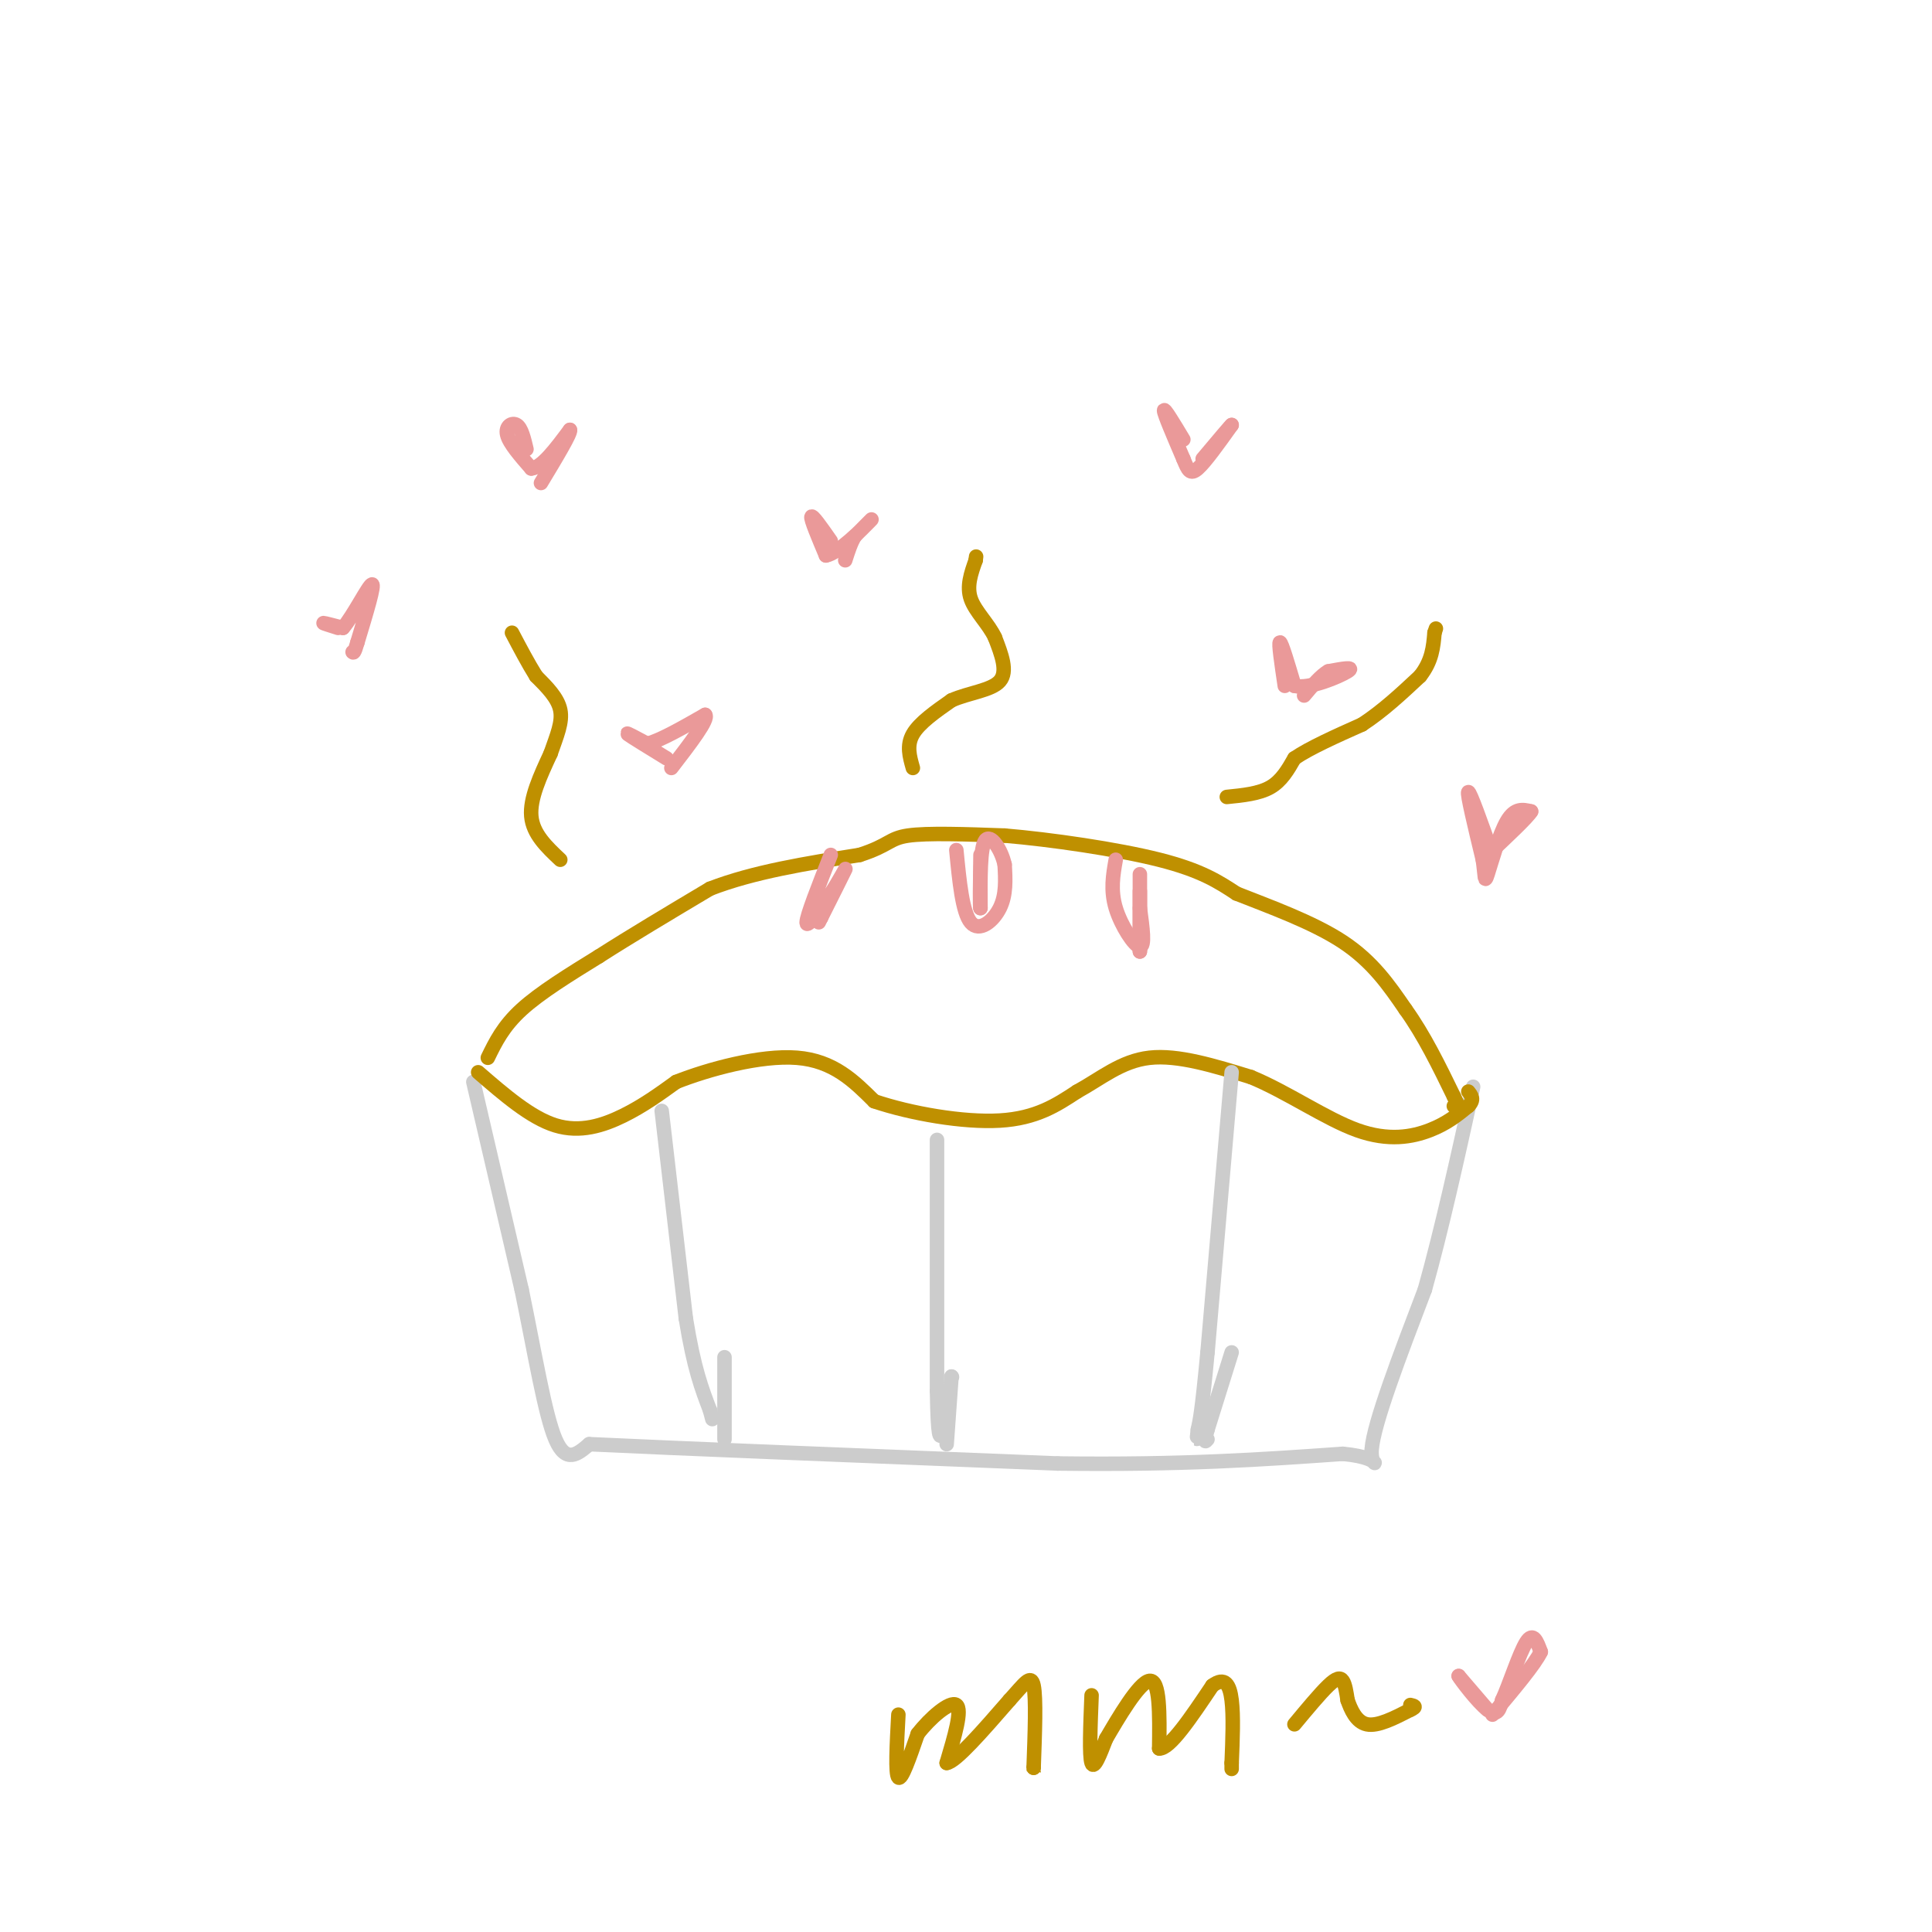 <svg viewBox='0 0 400 400' version='1.1' xmlns='http://www.w3.org/2000/svg' xmlns:xlink='http://www.w3.org/1999/xlink'><g fill='none' stroke='rgb(204,204,204)' stroke-width='3' stroke-linecap='round' stroke-linejoin='round'><path d='M98,224c0.000,0.000 10.000,43.000 10,43'/><path d='M108,267c2.800,13.533 4.800,25.867 7,31c2.200,5.133 4.600,3.067 7,1'/><path d='M122,299c17.333,0.833 57.167,2.417 97,4'/><path d='M219,303c26.000,0.333 42.500,-0.833 59,-2'/><path d='M278,301c10.022,0.933 5.578,4.267 6,-1c0.422,-5.267 5.711,-19.133 11,-33'/><path d='M295,267c3.500,-12.500 6.750,-27.250 10,-42'/></g>
<g fill='none' stroke='rgb(191,144,0)' stroke-width='3' stroke-linecap='round' stroke-linejoin='round'><path d='M99,222c5.444,4.711 10.889,9.422 16,11c5.111,1.578 9.889,0.022 14,-2c4.111,-2.022 7.556,-4.511 11,-7'/><path d='M140,224c6.556,-2.600 17.444,-5.600 25,-5c7.556,0.600 11.778,4.800 16,9'/><path d='M181,228c7.556,2.556 18.444,4.444 26,4c7.556,-0.444 11.778,-3.222 16,-6'/><path d='M223,226c4.889,-2.667 9.111,-6.333 15,-7c5.889,-0.667 13.444,1.667 21,4'/><path d='M259,223c7.429,3.048 15.500,8.667 22,11c6.500,2.333 11.429,1.381 15,0c3.571,-1.381 5.786,-3.190 8,-5'/><path d='M304,229c1.333,-1.333 0.667,-2.167 0,-3'/><path d='M101,219c1.583,-3.250 3.167,-6.500 7,-10c3.833,-3.500 9.917,-7.250 16,-11'/><path d='M124,198c6.500,-4.167 14.750,-9.083 23,-14'/><path d='M147,184c9.000,-3.500 20.000,-5.250 31,-7'/><path d='M178,177c6.156,-1.978 6.044,-3.422 10,-4c3.956,-0.578 11.978,-0.289 20,0'/><path d='M208,173c9.511,0.800 23.289,2.800 32,5c8.711,2.200 12.356,4.600 16,7'/><path d='M256,185c6.800,2.689 15.800,5.911 22,10c6.200,4.089 9.600,9.044 13,14'/><path d='M291,209c3.833,5.333 6.917,11.667 10,18'/><path d='M301,227c1.667,3.333 0.833,2.667 0,2'/></g>
<g fill='none' stroke='rgb(234,153,153)' stroke-width='3' stroke-linecap='round' stroke-linejoin='round'><path d='M172,177c-2.500,6.333 -5.000,12.667 -5,14c0.000,1.333 2.500,-2.333 5,-6'/><path d='M172,185c1.667,-2.489 3.333,-5.711 3,-5c-0.333,0.711 -2.667,5.356 -5,10'/><path d='M170,190c-0.833,1.667 -0.417,0.833 0,0'/><path d='M198,176c0.622,6.467 1.244,12.933 3,15c1.756,2.067 4.644,-0.267 6,-3c1.356,-2.733 1.178,-5.867 1,-9'/><path d='M208,179c-0.689,-3.133 -2.911,-6.467 -4,-5c-1.089,1.467 -1.044,7.733 -1,14'/><path d='M203,188c-0.167,0.500 -0.083,-5.250 0,-11'/><path d='M231,178c-0.556,3.156 -1.111,6.311 0,10c1.111,3.689 3.889,7.911 5,8c1.111,0.089 0.556,-3.956 0,-8'/><path d='M236,188c0.000,-2.444 -0.000,-4.556 0,-3c0.000,1.556 0.000,6.778 0,12'/><path d='M236,197c0.000,-0.667 0.000,-8.333 0,-16'/><path d='M70,130c-1.583,-0.500 -3.167,-1.000 -3,-1c0.167,0.000 2.083,0.500 4,1'/><path d='M71,130c2.089,-2.378 5.311,-8.822 6,-9c0.689,-0.178 -1.156,5.911 -3,12'/><path d='M74,133c-0.667,2.333 -0.833,2.167 -1,2'/><path d='M172,112c-1.917,-2.750 -3.833,-5.500 -4,-5c-0.167,0.500 1.417,4.250 3,8'/><path d='M171,115c2.600,-0.444 7.600,-5.556 9,-7c1.400,-1.444 -0.800,0.778 -3,3'/><path d='M177,111c-0.833,1.333 -1.417,3.167 -2,5'/><path d='M138,157c-3.667,-2.250 -7.333,-4.500 -8,-5c-0.667,-0.500 1.667,0.750 4,2'/><path d='M134,154c2.667,-0.667 7.333,-3.333 12,-6'/><path d='M146,148c0.833,0.833 -3.083,5.917 -7,11'/><path d='M266,142c-0.667,-4.500 -1.333,-9.000 -1,-9c0.333,0.000 1.667,4.500 3,9'/><path d='M268,142c3.089,0.733 9.311,-1.933 11,-3c1.689,-1.067 -1.156,-0.533 -4,0'/><path d='M275,139c-1.500,0.833 -3.250,2.917 -5,5'/><path d='M245,91c-2.000,-3.333 -4.000,-6.667 -4,-6c0.000,0.667 2.000,5.333 4,10'/><path d='M245,95c0.978,2.400 1.422,3.400 3,2c1.578,-1.400 4.289,-5.200 7,-9'/><path d='M255,88c0.167,-0.333 -2.917,3.333 -6,7'/><path d='M309,177c-2.333,-6.583 -4.667,-13.167 -5,-13c-0.333,0.167 1.333,7.083 3,14'/><path d='M307,178c0.512,3.476 0.292,5.167 1,3c0.708,-2.167 2.345,-8.190 4,-11c1.655,-2.810 3.327,-2.405 5,-2'/><path d='M317,168c-0.667,1.167 -4.833,5.083 -9,9'/><path d='M109,93c-0.511,-2.178 -1.022,-4.356 -2,-5c-0.978,-0.644 -2.422,0.244 -2,2c0.422,1.756 2.711,4.378 5,7'/><path d='M110,97c2.167,-0.167 5.083,-4.083 8,-8'/><path d='M118,89c0.333,0.500 -2.833,5.750 -6,11'/></g>
<g fill='none' stroke='rgb(204,204,204)' stroke-width='3' stroke-linecap='round' stroke-linejoin='round'><path d='M137,230c0.000,0.000 5.000,43.000 5,43'/><path d='M142,273c1.667,10.333 3.333,14.667 5,19'/><path d='M147,292c0.833,3.167 0.417,1.583 0,0'/><path d='M194,236c0.000,0.000 0.000,52.000 0,52'/><path d='M194,288c0.167,10.167 0.583,9.583 1,9'/><path d='M255,222c0.000,0.000 -5.000,58.000 -5,58'/><path d='M250,280c-1.167,12.333 -1.583,14.167 -2,16'/><path d='M248,296c-0.333,2.833 -0.167,1.917 0,1'/></g>
<g fill='none' stroke='rgb(191,144,0)' stroke-width='3' stroke-linecap='round' stroke-linejoin='round'><path d='M116,178c-2.833,-2.667 -5.667,-5.333 -6,-9c-0.333,-3.667 1.833,-8.333 4,-13'/><path d='M114,156c1.289,-3.711 2.511,-6.489 2,-9c-0.511,-2.511 -2.756,-4.756 -5,-7'/><path d='M111,140c-1.667,-2.667 -3.333,-5.833 -5,-9'/><path d='M189,159c-0.667,-2.333 -1.333,-4.667 0,-7c1.333,-2.333 4.667,-4.667 8,-7'/><path d='M197,145c3.511,-1.578 8.289,-2.022 10,-4c1.711,-1.978 0.356,-5.489 -1,-9'/><path d='M206,132c-1.311,-2.822 -4.089,-5.378 -5,-8c-0.911,-2.622 0.044,-5.311 1,-8'/><path d='M202,116c0.167,-1.333 0.083,-0.667 0,0'/><path d='M254,165c3.333,-0.333 6.667,-0.667 9,-2c2.333,-1.333 3.667,-3.667 5,-6'/><path d='M268,157c3.167,-2.167 8.583,-4.583 14,-7'/><path d='M282,150c4.333,-2.833 8.167,-6.417 12,-10'/><path d='M294,140c2.500,-3.167 2.750,-6.083 3,-9'/><path d='M297,131c0.500,-1.500 0.250,-0.750 0,0'/><path d='M186,355c-0.333,6.167 -0.667,12.333 0,13c0.667,0.667 2.333,-4.167 4,-9'/><path d='M190,359c2.489,-3.267 6.711,-6.933 8,-6c1.289,0.933 -0.356,6.467 -2,12'/><path d='M196,365c1.833,-0.167 7.417,-6.583 13,-13'/><path d='M209,352c3.133,-3.444 4.467,-5.556 5,-3c0.533,2.556 0.267,9.778 0,17'/><path d='M214,366c0.000,3.000 0.000,2.000 0,1'/><path d='M226,351c-0.250,6.250 -0.500,12.500 0,14c0.500,1.500 1.750,-1.750 3,-5'/><path d='M229,360c2.378,-4.067 6.822,-11.733 9,-12c2.178,-0.267 2.089,6.867 2,14'/><path d='M240,362c2.167,0.167 6.583,-6.417 11,-13'/><path d='M251,349c2.600,-1.933 3.600,-0.267 4,3c0.400,3.267 0.200,8.133 0,13'/><path d='M255,365c0.000,2.167 0.000,1.083 0,0'/><path d='M268,357c2.644,-3.178 5.289,-6.356 7,-8c1.711,-1.644 2.489,-1.756 3,-1c0.511,0.756 0.756,2.378 1,4'/><path d='M279,352c0.644,1.867 1.756,4.533 4,5c2.244,0.467 5.622,-1.267 9,-3'/><path d='M292,354c1.500,-0.667 0.750,-0.833 0,-1'/></g>
<g fill='none' stroke='rgb(234,153,153)' stroke-width='3' stroke-linecap='round' stroke-linejoin='round'><path d='M308,354c0.000,0.000 -6.000,-7.000 -6,-7'/><path d='M302,347c0.267,0.556 3.933,5.444 6,7c2.067,1.556 2.533,-0.222 3,-2'/><path d='M311,352c1.444,-3.067 3.556,-9.733 5,-12c1.444,-2.267 2.222,-0.133 3,2'/><path d='M319,342c-1.167,2.500 -5.583,7.750 -10,13'/></g>
<g fill='none' stroke='rgb(204,204,204)' stroke-width='3' stroke-linecap='round' stroke-linejoin='round'><path d='M150,281c0.000,0.000 0.000,17.000 0,17'/><path d='M197,285c0.000,0.000 0.100,0.100 0.1,0.1'/><path d='M197,285c0.000,0.000 -1.000,14.000 -1,14'/><path d='M255,280c0.000,0.000 -5.000,16.000 -5,16'/><path d='M250,296c-0.833,3.000 -0.417,2.500 0,2'/></g>
</svg>